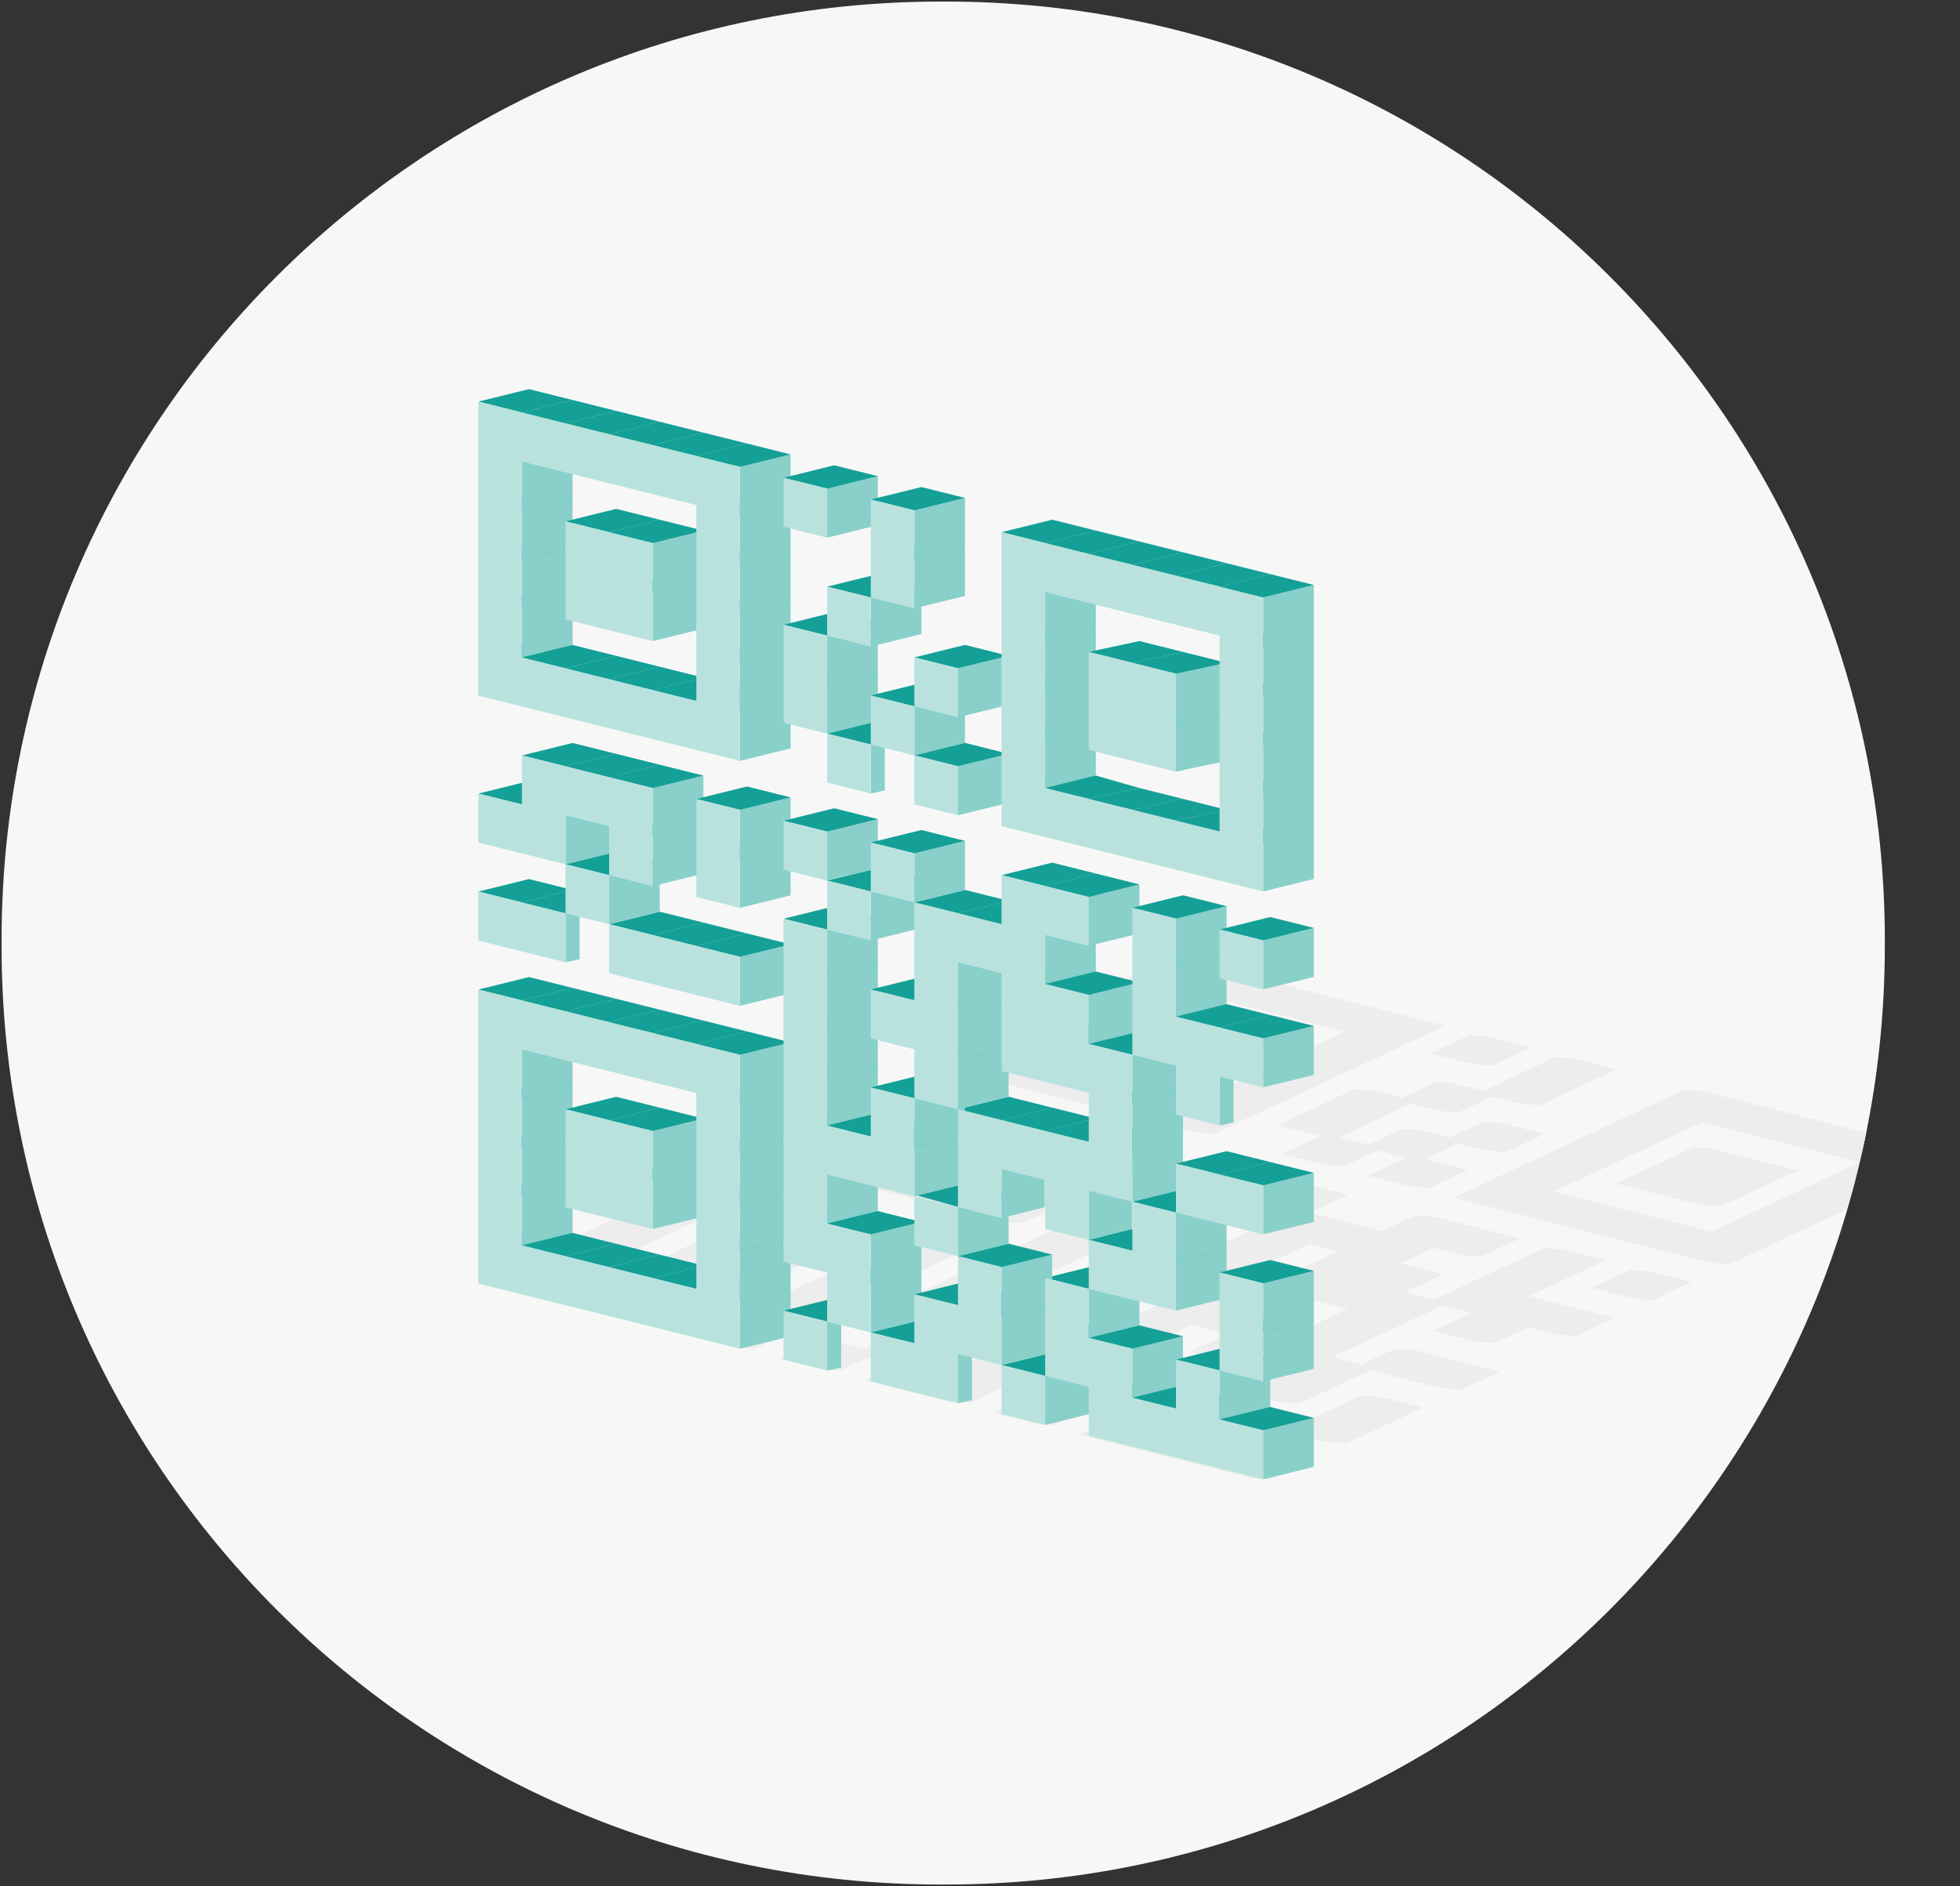 <?xml version="1.0" encoding="UTF-8"?>
<svg xmlns="http://www.w3.org/2000/svg" xmlns:xlink="http://www.w3.org/1999/xlink" viewBox="0 0 623.41 600">
  <rect x="0" y="0" width="623.41" height="600" fill="#333333" stroke="none"/>
  <defs>
    <style>
      .cls-1 {
        clip-path: url(#clippath);
      }

      .cls-2 {
        fill: none;
      }

      .cls-2, .cls-3, .cls-4, .cls-5, .cls-6, .cls-7 {
        stroke-width: 0px;
      }

      .cls-8 {
        mix-blend-mode: multiply;
      }

      .cls-9 {
        clip-path: url(#clippath-1);
      }

      .cls-10 {
        clip-path: url(#clippath-3);
      }

      .cls-11 {
        clip-path: url(#clippath-2);
      }

      .cls-12 {
        isolation: isolate;
      }

      .cls-3 {
        fill: #f7f7f7;
      }

      .cls-4 {
        fill: #14a096;
      }

      .cls-5 {
        fill: #89d0ca;
      }

      .cls-6 {
        fill: #b9e2df;
      }

      .cls-7 {
        fill: #ededed;
      }
    </style>
    <clipPath id="clippath">
      <rect class="cls-2" width="600" height="600"/>
    </clipPath>
    <clipPath id="clippath-1">
      <rect class="cls-2" width="600" height="600"/>
    </clipPath>
    <clipPath id="clippath-2">
      <rect class="cls-2" y="0" width="600" height="597.2" rx="298.6" ry="298.6"/>
    </clipPath>
    <clipPath id="clippath-3">
      <rect class="cls-2" x="152.15" y="305.14" width="471.27" height="165.46"/>
    </clipPath>
  </defs>
  <g class="cls-12">
    <g id="Laag_1" data-name="Laag 1">
      <g class="cls-1">
        <g class="cls-9">
          <path class="cls-3" d="M300.9,599.5h-1.8C134.19,599.5.5,465.81.5,300.9v-1.8C.5,134.19,134.19.5,299.1.5h1.8c164.91,0,298.6,133.69,298.6,298.6v1.8c0,164.91-133.69,298.6-298.6,298.6"/>
        </g>
        <g class="cls-11">
          <g class="cls-8">
            <g class="cls-10">
              <path class="cls-7" d="M234.26,392.34l-6.02-.36,8.19,2.08-8.19-2.08-12.2,5.71-12.2,5.71,13.65,3.46,13.65,3.46,6.02.36,12.2-5.71,12.2-5.71-13.65-3.46-13.65-3.47ZM255.53,398.91l-4.55-1.16,4.55,1.16Z"/>
              <path class="cls-7" d="M285.95,387.85l-13.65-3.46-13.65-3.46-13.65-3.47-13.65-3.46-6.02-.36-12.2,5.71-12.2,5.71-12.2,5.71-12.2,5.71-12.2,5.71-12.2,5.71,13.65,3.47,13.65,3.46,13.65,3.47,13.65,3.46,13.65,3.46,13.65,3.46,12.2-5.71-12.2,5.71,6.02.36,12.2-5.71,12.2-5.71,12.2-5.71,12.2-5.71,12.2-5.71,12.2-5.71-13.65-3.46-13.65-3.47ZM232.59,419.5l-4.55-1.16,4.55,1.16ZM256.98,408.08h0l-12.2,5.71-10.57,4.95-9.25-2.35-13.65-3.46-13.65-3.46-13.65-3.47,12.2-5.71,12.2-5.71,12.2-5.71,10.57-4.95,9.25,2.35,13.65,3.46,13.65,3.46,13.65,3.47-12.2,5.71-12.2,5.71ZM210.75,413.95l-1.36-.34,1.36.34ZM187.09,407.95l-4.99-1.27,4.99,1.27ZM293.58,390.96l-4.55-1.16,4.55,1.16ZM252.64,380.56h0l-9.25-2.35,9.25,2.35ZM238.99,377.1h0l-9.1-2.31,9.1,2.31ZM196.2,410.26l9.09,2.31-9.09-2.31ZM247.86,422.2h0l10.58-4.95-10.58,4.95ZM259.82,416.6h0l10.81-5.06-10.81,5.06ZM272.02,410.9h0l10.81-5.06-10.81,5.06ZM284.22,405.19h0l10.81-5.06-10.81,5.06ZM307.23,394.42l-10.81,5.06,10.81-5.06-9.54-2.42,9.54,2.42Z"/>
              <path class="cls-7" d="M310.35,376.44l-13.65-3.47,10.57-4.95,9.25,2.35,6.02.36,12.2-5.71,12.2-5.71-13.65-3.46-13.65-3.46-13.65-3.46-6.02-.36-10.57,4.95-9.25-2.35-6.02-.36,8.19,2.08-8.19-2.08-12.2,5.71,13.65,3.46,13.65,3.46,12.2-5.71-12.2,5.71-10.57,4.95-9.25-2.35-13.65-3.46-6.02-.36-12.2,5.71,13.65,3.47,13.65,3.46,12.2-5.71-12.2,5.71,6.02.36,10.58-4.95,9.25,2.35h0s3.9.99,3.9.99l-3.9-.99-12.2,5.71,13.65,3.46,13.65,3.46,13.65,3.47,12.2-5.71-12.2,5.71,6.02.36,12.2-5.71-13.65-3.46-13.65-3.47ZM305.83,358.85l9.25,2.35-10.57,4.95-9.25-2.35,10.57-4.95ZM340.93,358.96l-4.55-1.16,4.55,1.16ZM318.18,353.18l-.15-.04.15.04ZM313.63,352.03h0l-4.54-1.15,4.54,1.15Z"/>
              <path class="cls-7" d="M486.33,412.31l12.2-5.71,12.2-5.71-13.65-3.47-6.02-.36,11.38,2.89-11.38-2.89-12.2,5.71-12.2,5.71-10.57,4.95-9.25-2.35,12.2-5.71-13.65-3.46,10.57-4.95,9.25,2.35,6.02.35,12.2-5.71-13.65-3.46-13.65-3.47-6.02-.36-10.58,4.95-9.25-2.35-13.65-3.46-6.02-.36-12.19,5.7h0s-10.57,4.95-10.57,4.95l-9.25-2.35-6.02-.36-12.2,5.71,13.65,3.47-10.58,4.95-9.25-2.35-6.02-.36,6.82,1.73-6.82-1.73-10.58,4.95-9.25-2.35,12.2-5.71,12.2-5.71,12.2-5.71,10.57-4.95,9.25,2.35,6.02.36,10.57-4.95,9.25,2.35,12.2-5.71-1.36-.35,1.36.35-12.2,5.71,6.02.36,12.2-5.71-13.65-3.47-6.02-.35h0s0,0,0,0l-10.57,4.95-9.25-2.35,12.2-5.71-13.65-3.46-6.02-.36-12.2,5.71,13.65,3.47,12.2-5.71-2.27-.58,2.27.58-12.2,5.71,6.82,1.73-6.82-1.73-10.57,4.95-9.25-2.35-6.02-.36-12.2,5.71-12.2,5.71-12.2,5.71-12.2,5.71-12.2,5.71-12.2,5.71-12.2,5.71,13.65,3.46-10.58,4.95-9.25-2.35-6.02-.36-12.2,5.71,13.65,3.47,12.2-5.71-12.2,5.71,6.02.35,10.57-4.95,9.25,2.35-12.2,5.71,13.65,3.46h0,0l13.65,3.47,12.2-5.71-12.2,5.71,6.02.36,10.57-4.95,9.25,2.35-12.2,5.71,13.65,3.46h0l6.02.36,10.58-4.95,9.25,2.35-12.2,5.71,13.65,3.46,13.65,3.46,13.65,3.47,13.65,3.46,6.02.36,12.2-5.71-13.65-3.46,10.57-4.95,9.25,2.35,6.02.36,12.2-5.71,12.2-5.71-13.65-3.46-6.02-.36,10.92,2.77-10.92-2.77-12.2,5.71-10.57,4.95-9.25-2.35-6.02-.36,5.85,1.49-5.85-1.49-10.57,4.95-9.25-2.35,12.2-5.71-13.65-3.46,10.57-4.95,9.25,2.35h0l13.65,3.46,6.02.36,12.2-5.71,10.57-4.95,9.25,2.35,13.65,3.47,6.02.36,12.2-5.71-13.65-3.46-13.65-3.46-6.02-.36-10.58,4.95-9.25-2.35,12.2-5.71,12.2-5.71,10.57-4.95,9.25,2.35-12.2,5.71,13.65,3.46,6.02.36,10.57-4.95,9.25,2.35,6.02.36,12.2-5.71-13.65-3.46-13.65-3.46ZM381.44,438.51l-9.25-2.35-6.02-.36h0,0l-12.2,5.71h0,0l-10.57,4.95-9.25-2.35,12.2-5.71,12.2-5.71-13.65-3.46-6.02-.36,13.65,3.47-13.65-3.47-10.57,4.95-9.25-2.35-6.02-.36,10.23,2.6-10.24-2.6-10.57,4.95-9.25-2.35,12.2-5.71,12.2-5.71-13.65-3.46,10.57-4.95,9.25,2.35,13.65,3.47,12.2-5.71-12.2,5.71,5.68,1.44-5.68-1.44-12.2,5.71,13.65,3.46,12.2-5.71-12.2,5.71,6.02.36,10.57-4.95,9.25,2.35,2.83.17,11.43-5.35,11.58,2.94-12.2,5.71,13.65,3.46-10.57,4.95ZM302.32,419.59h0l2.43.62-2.43-.62ZM299.32,417.83h0l10.81-5.06-10.81,5.06ZM418.04,421.39l-9.25-2.35-13.65-3.47h0l-13.64-3.46-6.02-.36,2.73.69-2.73-.69-12.2,5.71-10.57,4.95-9.25-2.35,12.2-5.71,10.57-4.95,9.25,2.35,12.2-5.71-12.2,5.71,6.02.36,12.2-5.71,12.2-5.71,10.57-4.94,9.25,2.35-12.19,5.7-12.2,5.71,13.65,3.46,13.65,3.46-10.58,4.95ZM412.06,394.63l-10.57,4.94,10.57-4.94ZM399.87,400.34l-10.81,5.06,10.81-5.06ZM431.84,390.85l-3.18-.81,3.18.81ZM424.26,388.92h0l-8.53-2.17,8.53,2.17ZM361.82,408.29l-10.57,4.95,10.57-4.95ZM335.97,410.53h0l-9.25-2.35,9.25,2.35ZM371.12,384.23h0l-10.81,5.06,10.81-5.06-12.29-3.12,12.29,3.12ZM358.92,389.94l-10.81,5.06,10.81-5.06ZM346.72,395.65l-10.81,5.06,10.81-5.06ZM334.52,401.36l-10.81,5.06,10.81-5.06ZM288.54,433.7l12.28,3.12-12.28-3.12ZM410.01,464.54h0l-9.54-2.42,9.54,2.42ZM370.45,453.5h0l10.81-5.06-10.81,5.06ZM375.41,446.96l-3.69-.94,3.69.94ZM374.35,437.88l5.46,1.39-5.46-1.39ZM417.86,431.32h0l-11.43,5.35-11.58-2.94,11.43-5.35,11.58,2.94,12.2-5.71-12.2,5.71ZM431.68,424.85h0l10.57-4.95-10.57,4.95ZM443.88,419.14h0l10.58-4.95-1.52-.38,1.52.38-10.58,4.95Z"/>
              <path class="cls-7" d="M354.58,362.42h0l-12.2,5.71h0l-12.2,5.71,13.65,3.46,12.2-5.71-12.2,5.71,6.02.36,12.2-5.71,12.2-5.71-13.65-3.46-6.02-.36ZM357.41,370.95h0l10.81-5.06-1.36-.35,1.36.35-10.81,5.06Z"/>
              <polygon class="cls-7" points="518.35 404 518.35 404 506.15 409.71 519.8 413.18 519.8 413.18 525.82 413.53 538.02 407.82 524.37 404.36 518.35 404"/>
              <path class="cls-7" d="M418.47,352.23h0l-12.2,5.71,13.65,3.46,12.2-5.71-12.2,5.71-12.2,5.71,13.65,3.47h0s6.02.36,6.02.36l10.58-4.95,9.25,2.35,12.2-5.71-12.2,5.71-12.2,5.71,13.65,3.47,12.2-5.71-3.41-.86,3.41.86-12.2,5.71,6.02.36,12.2-5.71-13.65-3.46,10.58-4.95,9.25,2.35,12.2-5.71-13.65-3.47-10.57,4.95-9.25-2.35-6.02-.36-10.57,4.95-9.25-2.35,12.2-5.71,10.57-4.95,9.25,2.35,6.02.36,10.58-4.95,9.25,2.35,12.2-5.71-12.2,5.71,6.02.36,12.2-5.71,12.2-5.71-13.65-3.46-6.02-.36,13.65,3.47-10.57,4.95,10.57-4.95-13.65-3.47-12.2,5.71-10.57,4.95-9.25-2.35-6.02-.36-10.57,4.95-9.25-2.35-6.02-.36-12.2,5.71ZM433.57,364.87l-6.82-1.73,6.82,1.73ZM444.32,349.99l-10.57,4.95,10.57-4.95Z"/>
              <polygon class="cls-7" points="380.65 323.85 374.63 323.49 384.38 325.96 374.63 323.49 362.43 329.2 350.23 334.9 363.88 338.37 377.52 341.83 383.55 342.19 395.74 336.48 407.94 330.78 394.3 327.31 380.65 323.85"/>
              <polygon class="cls-7" points="479.08 366.45 491.28 360.74 477.63 357.27 471.61 356.92 485.26 360.38 473.06 366.09 479.08 366.45"/>
              <path class="cls-7" d="M541.3,383.42l6.02.36,12.2-5.71,12.2-5.71-13.65-3.46-13.65-3.47-6.02-.36,7.8,1.98-7.8-1.98-12.2,5.71-12.2,5.71,13.65,3.46,13.65,3.46ZM565.7,372l-6.82-1.73,6.82,1.73Z"/>
              <path class="cls-7" d="M432.34,319.36l-13.65-3.46-13.65-3.46-13.65-3.46-13.65-3.46-6.02-.36-12.2,5.71-12.2,5.71-12.2,5.71-12.2,5.71h0,0l-12.2,5.71h0,0l-12.2,5.71,13.65,3.46h0,0l13.65,3.47,13.65,3.47,13.65,3.46h0l13.65,3.46h0l13.65,3.46,12.2-5.71-12.2,5.71,6.02.36,12.2-5.71,12.2-5.71,12.2-5.71,12.2-5.71,12.2-5.71,12.2-5.71-13.65-3.47-13.65-3.46ZM415.57,333.88h0,0l-12.2,5.71-12.2,5.71-10.57,4.95-9.25-2.35-13.65-3.47-13.65-3.47-13.65-3.46,12.2-5.71,12.2-5.71,12.2-5.71,10.57-4.95,9.25,2.35,13.65,3.46,13.65,3.46,13.65,3.47h0,0l-12.2,5.71ZM360.78,346.39l-4.71-1.19,4.71,1.19ZM404.87,313.56l-1.45-.37,1.45.37ZM399.03,312.07h0l-8.19-2.08,8.19,2.08ZM342.58,341.77l9.09,2.31-9.09-2.31ZM394.25,353.71h0l10.57-4.95-10.57,4.95ZM406.45,348h0l10.57-4.95-10.57,4.95ZM418.64,342.3h0l10.57-4.95-10.57,4.95ZM430.84,336.59h0l10.57-4.95-10.57,4.95ZM443.04,330.88h0l10.58-4.95-2.27-.58,2.27.58-10.58,4.95Z"/>
              <polygon class="cls-7" points="467.26 329.4 455.07 335.11 468.71 338.57 480.91 332.87 474.09 331.13 480.91 332.87 468.71 338.57 474.73 338.93 486.93 333.22 473.28 329.76 467.26 329.4"/>
              <path class="cls-7" d="M609.76,364.41l-13.65-3.46-13.65-3.46-13.65-3.46-13.65-3.46-13.65-3.47-6.02-.36,13.65,3.47-13.65-3.47-12.2,5.71-12.2,5.71-12.2,5.71-12.2,5.71-12.2,5.71-12.2,5.71,13.65,3.46h0l13.65,3.46,13.65,3.46,13.65,3.47,13.65,3.46,13.65,3.46,6.02.36,12.2-5.71,12.2-5.71,12.2-5.71,12.2-5.71,12.2-5.71,12.2-5.71-13.65-3.47ZM494.18,379.08l12.2-5.71,12.2-5.71,12.2-5.71,10.58-4.95,9.25,2.35,13.65,3.47,13.65,3.46,13.65,3.46-12.2,5.71-12.2,5.71-12.2,5.71-10.57,4.95-9.25-2.35-13.65-3.47-13.65-3.46-13.65-3.47ZM522.28,387.39l-2.72-.69,2.72.69ZM612.14,366.18l-4.29-1.09,4.29,1.09ZM603.74,364.05h0l-9.54-2.42,9.54,2.42ZM562.8,353.66l-9.25-2.35,9.25,2.35ZM510.21,384.33l5.25,1.33-5.25-1.33Z"/>
            </g>
          </g>
        </g>
        <polygon class="cls-5" points="182.12 392.21 166.01 396.18 166.01 411.76 168.11 411.31 182.12 392.21"/>
        <polygon class="cls-4" points="182.12 392.21 166.01 396.18 152.15 392.72 154.25 392.26 182.12 392.21"/>
        <polygon class="cls-5" points="182.12 376.62 166.01 380.59 166.01 396.18 182.12 392.21 182.12 376.62"/>
        <polygon class="cls-4" points="182.12 376.62 166.01 380.59 152.15 377.13 154.25 376.67 182.12 376.62"/>
        <polygon class="cls-5" points="195.98 395.67 179.88 399.64 179.88 415.23 181.98 414.77 195.98 395.67"/>
        <polygon class="cls-4" points="195.98 395.67 179.88 399.64 166.01 396.18 182.12 392.21 195.98 395.67"/>
        <polygon class="cls-5" points="209.85 399.13 193.75 403.1 193.75 418.69 195.85 418.23 209.85 399.13"/>
        <polygon class="cls-4" points="209.85 399.13 193.75 403.1 179.88 399.64 195.99 395.67 209.85 399.13"/>
        <polygon class="cls-5" points="223.72 402.59 207.62 406.56 207.62 422.15 209.72 421.69 223.72 402.59"/>
        <polygon class="cls-4" points="223.72 402.59 207.62 406.56 193.75 403.1 209.85 399.13 223.72 402.59"/>
        <polygon class="cls-5" points="237.59 406.05 221.49 410.02 221.49 425.61 223.59 425.15 237.59 406.05"/>
        <polygon class="cls-4" points="237.59 406.05 221.49 410.02 207.62 406.56 223.72 402.59 237.59 406.05"/>
        <polygon class="cls-5" points="251.46 409.51 235.36 413.49 235.36 429.07 251.46 425.1 251.46 409.51"/>
        <polygon class="cls-4" points="251.46 409.51 235.36 413.49 221.49 410.02 237.59 406.05 251.46 409.51"/>
        <polygon class="cls-5" points="251.46 393.93 235.36 397.9 235.36 413.49 251.46 409.51 251.46 393.93"/>
        <polygon class="cls-4" points="251.46 393.93 235.36 397.9 221.49 394.44 223.59 393.98 251.46 393.93"/>
        <polygon class="cls-5" points="267.56 419.45 263.09 420.41 263.09 435.99 267.56 435.03 267.56 419.45"/>
        <polygon class="cls-4" points="267.56 419.45 263.09 420.41 249.23 416.95 265.33 412.98 267.56 419.45"/>
        <polygon class="cls-5" points="293.06 404.31 276.96 408.28 276.96 423.87 293.06 419.9 293.06 404.31"/>
        <polygon class="cls-4" points="293.06 404.31 276.96 408.28 263.09 404.82 267.56 403.86 293.06 404.31"/>
        <polygon class="cls-5" points="295.3 426.37 290.83 427.33 290.83 442.92 292.93 442.46 295.3 426.37"/>
        <polygon class="cls-4" points="295.3 426.37 290.83 427.33 276.96 423.87 293.06 419.9 295.3 426.37"/>
        <polygon class="cls-5" points="309.17 429.83 304.7 430.79 304.7 446.38 309.17 445.42 309.17 429.83"/>
        <polygon class="cls-4" points="309.17 429.83 304.7 430.79 290.83 427.33 295.3 426.37 309.17 429.83"/>
        <polygon class="cls-5" points="320.8 411.24 304.7 415.21 304.7 430.79 309.17 429.83 320.8 411.24"/>
        <polygon class="cls-4" points="320.8 411.24 304.7 415.21 290.83 411.75 306.93 407.77 320.8 411.24"/>
        <polygon class="cls-5" points="348.54 433.74 332.43 437.71 332.43 453.3 348.54 449.33 348.54 433.74"/>
        <polygon class="cls-4" points="348.54 433.74 332.43 437.71 318.57 434.25 334.67 430.28 348.54 433.74"/>
        <polygon class="cls-5" points="362.41 421.62 346.3 425.59 346.3 441.18 348.4 440.72 362.41 421.62"/>
        <polygon class="cls-4" points="362.41 421.62 346.3 425.59 332.44 422.13 336.9 421.17 362.41 421.62"/>
        <polygon class="cls-5" points="376.27 440.67 360.17 444.64 360.17 460.22 362.27 459.77 376.27 440.67"/>
        <polygon class="cls-4" points="376.27 440.67 360.17 444.64 346.3 441.18 348.4 440.72 376.27 440.67"/>
        <polygon class="cls-5" points="376.27 425.08 360.17 429.05 360.17 444.64 376.27 440.67 376.27 425.08"/>
        <polygon class="cls-4" points="376.27 425.08 360.17 429.05 346.3 425.59 362.41 421.62 376.27 425.08"/>
        <polygon class="cls-5" points="390.14 444.13 374.04 448.1 374.04 463.68 376.14 463.23 390.14 444.13"/>
        <polygon class="cls-4" points="390.14 444.13 374.04 448.1 360.17 444.64 376.27 440.67 390.14 444.13"/>
        <polygon class="cls-5" points="404.01 447.59 387.91 451.56 387.91 467.15 390.01 466.69 404.01 447.59"/>
        <polygon class="cls-4" points="404.01 447.59 387.91 451.56 374.04 448.1 390.14 444.13 404.01 447.59"/>
        <polygon class="cls-5" points="404.01 432 387.91 435.97 387.91 451.56 404.01 447.59 404.01 432"/>
        <polygon class="cls-4" points="404.01 432 387.91 435.97 374.04 432.51 390.14 428.54 404.01 432"/>
        <polygon class="cls-5" points="417.88 451.05 401.78 455.02 401.78 470.61 417.88 466.64 417.88 451.05"/>
        <polygon class="cls-4" points="417.88 451.05 401.78 455.02 387.91 451.56 404.01 447.59 417.88 451.05"/>
        <polygon class="cls-5" points="182.12 361.04 166.01 365.01 166.01 380.59 182.12 376.62 182.12 361.04"/>
        <polygon class="cls-4" points="182.12 361.04 166.01 365.01 152.15 361.55 154.25 361.09 182.12 361.04"/>
        <polygon class="cls-5" points="182.12 345.45 166.01 349.42 166.01 365.01 182.12 361.04 182.12 345.45"/>
        <polygon class="cls-4" points="182.12 345.45 166.01 349.42 152.15 345.96 154.25 345.5 182.12 345.45"/>
        <polygon class="cls-5" points="195.85 371.47 193.75 371.93 193.75 387.51 195.85 387.06 195.85 371.47"/>
        <polygon class="cls-4" points="195.85 371.47 193.75 371.93 179.88 368.47 181.98 368.01 195.85 371.47"/>
        <polygon class="cls-5" points="209.85 352.37 193.75 356.34 193.75 371.93 195.85 371.47 209.85 352.37"/>
        <polygon class="cls-4" points="209.85 352.37 193.75 356.34 179.88 352.88 195.99 348.91 209.85 352.37"/>
        <polygon class="cls-5" points="223.72 371.42 207.62 375.39 207.62 390.98 223.72 387.01 223.72 371.42"/>
        <polygon class="cls-4" points="223.72 371.42 207.62 375.39 193.75 371.93 195.85 371.47 223.72 371.42"/>
        <polygon class="cls-5" points="223.72 355.83 207.62 359.81 207.62 375.39 223.72 371.42 223.72 355.83"/>
        <polygon class="cls-4" points="223.72 355.83 207.62 359.81 193.75 356.34 209.85 352.37 223.72 355.83"/>
        <polygon class="cls-5" points="251.46 378.34 235.36 382.31 235.36 397.9 251.46 393.93 251.46 378.34"/>
        <polygon class="cls-4" points="251.46 378.34 235.36 382.31 221.49 378.85 223.59 378.4 251.46 378.34"/>
        <polygon class="cls-5" points="251.46 362.76 235.36 366.73 235.36 382.31 251.46 378.34 251.46 362.76"/>
        <polygon class="cls-4" points="251.46 362.76 235.36 366.73 221.49 363.27 223.59 362.81 251.46 362.76"/>
        <polygon class="cls-5" points="279.2 385.27 263.09 389.24 263.09 404.82 267.56 403.86 279.2 385.27"/>
        <polygon class="cls-4" points="279.2 385.27 263.09 389.24 249.23 385.78 251.33 385.32 279.2 385.27"/>
        <polygon class="cls-5" points="279.2 369.68 263.09 373.65 263.09 389.24 279.2 385.27 279.2 369.68"/>
        <polygon class="cls-4" points="279.2 369.68 263.09 373.65 249.23 370.19 251.33 369.73 279.2 369.68"/>
        <polygon class="cls-5" points="293.06 388.73 276.96 392.7 276.96 408.28 293.06 404.31 293.06 388.73"/>
        <polygon class="cls-4" points="293.06 388.73 276.96 392.7 263.09 389.24 279.2 385.27 293.06 388.73"/>
        <polygon class="cls-5" points="320.8 380.06 304.7 384.03 304.7 399.62 320.8 395.65 320.8 380.06"/>
        <polygon class="cls-4" points="320.8 380.06 308.13 384.89 290.83 380.07 306.93 376.6 320.8 380.06"/>
        <polygon class="cls-5" points="362.41 406.03 346.3 410 346.3 425.59 362.41 421.62 362.41 406.03"/>
        <polygon class="cls-4" points="362.41 406.03 346.3 410 332.44 406.54 348.54 402.57 362.41 406.03"/>
        <polygon class="cls-5" points="362.27 397.42 360.17 397.88 360.17 413.47 362.27 413.01 362.27 397.42"/>
        <polygon class="cls-4" points="362.27 397.42 360.17 397.88 346.3 394.42 360.04 390.95 362.27 397.42"/>
        <polygon class="cls-5" points="390.14 397.37 374.04 401.34 374.04 416.93 390.14 412.96 390.14 397.37"/>
        <polygon class="cls-4" points="390.14 397.37 374.04 401.34 360.17 397.88 362.27 397.42 390.14 397.37"/>
        <polygon class="cls-5" points="417.88 419.88 401.78 423.85 401.78 439.44 417.88 435.46 417.88 419.88"/>
        <polygon class="cls-4" points="417.88 419.88 401.78 423.85 387.91 420.39 390.01 419.93 417.88 419.88"/>
        <polygon class="cls-5" points="417.88 404.29 401.78 408.26 401.78 423.85 417.88 419.88 417.88 404.29"/>
        <polygon class="cls-4" points="417.88 404.29 401.78 408.26 387.91 404.8 404.01 400.83 417.88 404.29"/>
        <polygon class="cls-5" points="182.12 329.86 166.01 333.84 166.01 349.42 182.12 345.45 182.12 329.86"/>
        <polygon class="cls-4" points="182.12 329.86 166.01 333.84 152.15 330.37 154.25 329.92 182.12 329.86"/>
        <polygon class="cls-5" points="182.12 314.28 166.01 318.25 166.01 333.84 182.12 329.86 182.12 314.28"/>
        <polygon class="cls-4" points="182.12 314.28 166.01 318.25 152.15 314.79 168.25 310.82 182.12 314.28"/>
        <polygon class="cls-5" points="195.98 317.74 179.88 321.71 179.88 337.3 181.98 336.84 195.98 317.74"/>
        <polygon class="cls-4" points="195.98 317.74 179.88 321.71 166.01 318.25 182.12 314.28 195.98 317.74"/>
        <polygon class="cls-5" points="209.85 321.2 193.75 325.17 193.75 340.76 195.85 340.3 209.85 321.2"/>
        <polygon class="cls-4" points="209.85 321.2 193.75 325.17 179.88 321.71 195.99 317.74 209.85 321.2"/>
        <polygon class="cls-5" points="223.72 324.66 207.62 328.63 207.62 344.22 209.72 343.76 223.72 324.66"/>
        <polygon class="cls-4" points="223.72 324.66 207.62 328.63 193.75 325.17 209.85 321.2 223.72 324.66"/>
        <polygon class="cls-5" points="237.59 328.12 221.49 332.09 221.49 347.68 223.59 347.22 237.59 328.12"/>
        <polygon class="cls-4" points="237.59 328.12 221.49 332.09 207.62 328.63 223.72 324.66 237.59 328.12"/>
        <polygon class="cls-5" points="334.67 414.7 318.57 418.67 318.57 434.26 334.67 430.28 334.67 414.7"/>
        <polygon class="cls-4" points="334.67 414.7 318.57 418.67 304.7 415.21 320.8 411.24 334.67 414.7"/>
        <polygon class="cls-5" points="334.67 399.11 318.57 403.08 318.57 418.67 334.67 414.7 334.67 399.11"/>
        <polygon class="cls-4" points="334.67 399.11 318.57 403.08 304.7 399.62 320.8 395.65 334.67 399.11"/>
        <polygon class="cls-5" points="332.3 368.45 318.57 371.91 318.57 387.5 332.3 384.03 332.3 368.45"/>
        <polygon class="cls-4" points="332.3 368.45 318.57 371.91 304.7 368.45 306.8 367.99 332.3 368.45"/>
        <polygon class="cls-5" points="334.67 352.36 318.57 356.33 318.57 371.91 332.3 368.45 334.67 352.36"/>
        <polygon class="cls-4" points="334.67 352.36 318.57 356.33 304.7 352.87 320.8 348.89 334.67 352.36"/>
        <polygon class="cls-5" points="251.46 347.17 235.36 351.14 235.36 366.73 251.46 362.76 251.46 347.17"/>
        <polygon class="cls-4" points="251.46 347.17 235.36 351.14 221.49 347.68 223.59 347.22 251.46 347.17"/>
        <polygon class="cls-5" points="251.46 331.59 235.36 335.56 235.36 351.14 251.46 347.17 251.46 331.59"/>
        <polygon class="cls-4" points="251.46 331.59 235.36 335.56 221.49 332.1 237.59 328.12 251.46 331.59"/>
        <polygon class="cls-5" points="279.2 354.09 263.09 358.06 263.09 373.65 279.2 369.68 279.2 354.09"/>
        <polygon class="cls-4" points="279.2 354.09 263.09 358.06 249.23 354.6 251.33 354.15 279.2 354.09"/>
        <polygon class="cls-5" points="279.2 338.51 263.09 342.48 263.09 358.06 279.2 354.09 279.2 338.51"/>
        <polygon class="cls-4" points="279.2 338.51 263.09 342.48 249.23 339.02 251.33 338.56 279.2 338.51"/>
        <polygon class="cls-5" points="279.2 322.92 263.09 326.89 263.09 342.48 279.2 338.51 279.2 322.92"/>
        <polygon class="cls-4" points="279.2 322.92 263.09 326.89 249.23 323.43 251.33 322.98 279.2 322.92"/>
        <polygon class="cls-5" points="293.06 357.55 276.96 361.53 276.96 377.11 279.06 376.65 293.06 357.55"/>
        <polygon class="cls-4" points="293.06 357.55 276.96 361.53 263.09 358.06 279.2 354.09 293.06 357.55"/>
        <polygon class="cls-5" points="306.93 361.02 290.83 364.99 290.83 380.57 306.93 376.6 306.93 361.02"/>
        <polygon class="cls-4" points="306.93 361.02 290.83 364.99 276.96 361.53 293.06 357.56 306.93 361.02"/>
        <polygon class="cls-5" points="306.93 345.43 290.83 349.4 290.83 364.99 306.93 361.02 306.93 345.43"/>
        <polygon class="cls-4" points="306.93 345.43 290.83 349.4 276.96 345.94 293.06 341.97 306.93 345.43"/>
        <polygon class="cls-5" points="320.8 333.31 304.7 337.28 304.7 352.86 320.8 348.89 320.8 333.31"/>
        <polygon class="cls-4" points="320.8 333.31 304.7 337.28 290.83 333.82 292.93 333.36 320.8 333.31"/>
        <polygon class="cls-5" points="348.54 355.81 332.43 359.79 332.43 375.37 334.53 374.91 348.54 355.81"/>
        <polygon class="cls-4" points="348.54 355.81 332.43 359.79 318.57 356.32 334.67 352.35 348.54 355.81"/>
        <polygon class="cls-5" points="360.04 375.37 346.3 378.83 346.3 394.42 360.04 390.95 360.04 375.37"/>
        <polygon class="cls-4" points="360.04 375.37 346.3 378.83 332.43 375.37 334.54 374.91 360.04 375.37"/>
        <polygon class="cls-5" points="362.41 359.28 346.3 363.25 346.3 378.83 360.04 375.37 362.41 359.28"/>
        <polygon class="cls-4" points="362.41 359.28 346.3 363.25 332.44 359.79 348.54 355.82 362.41 359.28"/>
        <polygon class="cls-5" points="376.27 362.74 360.17 366.71 360.17 382.29 376.27 378.32 376.27 362.74"/>
        <polygon class="cls-4" points="376.27 362.74 360.17 366.71 346.3 363.25 362.41 359.28 376.27 362.74"/>
        <polygon class="cls-5" points="376.27 347.15 360.17 351.12 360.17 366.71 376.27 362.74 376.27 347.15"/>
        <polygon class="cls-4" points="376.27 347.15 360.17 351.12 346.3 347.66 350.77 346.7 376.27 347.15"/>
        <polygon class="cls-5" points="390.14 381.78 374.04 385.76 374.04 401.34 390.14 397.37 390.14 381.78"/>
        <polygon class="cls-4" points="390.14 381.78 374.04 385.76 360.17 382.29 376.27 378.32 390.14 381.78"/>
        <polygon class="cls-5" points="404.01 369.66 387.91 373.63 387.91 389.22 390.01 388.76 404.01 369.66"/>
        <polygon class="cls-4" points="404.01 369.66 387.91 373.63 374.04 370.17 390.14 366.2 404.01 369.66"/>
        <polygon class="cls-5" points="417.88 373.12 401.78 377.09 401.78 392.68 417.88 388.71 417.88 373.12"/>
        <polygon class="cls-4" points="417.88 373.12 401.78 377.09 387.91 373.63 404.01 369.66 417.88 373.12"/>
        <polygon class="cls-5" points="182.12 283.11 166.01 287.08 166.01 302.66 168.11 302.21 182.12 283.11"/>
        <polygon class="cls-4" points="182.12 283.11 166.01 287.08 152.15 283.62 168.25 279.65 182.12 283.11"/>
        <polygon class="cls-5" points="184.35 289.58 179.88 290.54 179.88 306.13 184.35 305.16 184.35 289.58"/>
        <polygon class="cls-4" points="184.35 289.58 179.88 290.54 166.01 287.08 182.12 283.11 184.35 289.58"/>
        <polygon class="cls-5" points="223.72 293.49 207.62 297.46 207.62 313.05 209.72 312.59 223.72 293.49"/>
        <polygon class="cls-4" points="223.72 293.49 207.62 297.46 193.75 294 209.85 290.03 223.72 293.49"/>
        <polygon class="cls-5" points="237.59 296.95 221.49 300.92 221.49 316.51 223.59 316.05 237.59 296.95"/>
        <polygon class="cls-4" points="237.59 296.95 221.49 300.92 207.62 297.46 223.72 293.49 237.59 296.95"/>
        <polygon class="cls-5" points="251.46 300.41 235.36 304.38 235.36 319.97 251.46 316 251.46 300.41"/>
        <polygon class="cls-4" points="251.46 300.41 235.36 304.38 221.49 300.92 237.59 296.95 251.46 300.41"/>
        <polygon class="cls-5" points="279.2 307.34 263.09 311.31 263.09 326.89 279.2 322.92 279.2 307.34"/>
        <polygon class="cls-4" points="279.2 307.34 263.09 311.31 249.23 307.85 251.33 307.39 279.2 307.34"/>
        <polygon class="cls-5" points="295.3 317.27 290.83 318.23 290.83 333.82 292.93 333.36 295.3 317.27"/>
        <polygon class="cls-4" points="295.3 317.27 290.83 318.23 276.96 314.77 293.06 310.8 295.3 317.27"/>
        <polygon class="cls-5" points="320.8 317.72 304.7 321.69 304.7 337.28 320.8 333.31 320.8 317.72"/>
        <polygon class="cls-4" points="320.8 317.72 304.7 321.69 290.83 318.23 295.3 317.27 320.8 317.72"/>
        <polygon class="cls-5" points="346.17 325.15 332.44 328.61 332.44 344.2 346.17 340.73 346.17 325.15"/>
        <polygon class="cls-4" points="346.17 325.15 332.44 328.61 318.57 325.15 320.67 324.7 346.17 325.15"/>
        <polygon class="cls-5" points="362.41 328.1 346.3 332.08 346.3 347.66 350.77 346.7 362.41 328.1"/>
        <polygon class="cls-4" points="362.41 328.1 346.3 332.08 332.44 328.61 346.17 325.15 362.41 328.1"/>
        <polygon class="cls-5" points="376.27 331.57 360.17 335.54 360.17 351.12 376.27 347.15 376.27 331.57"/>
        <polygon class="cls-4" points="376.27 331.57 360.17 335.54 346.3 332.08 362.41 328.1 376.27 331.57"/>
        <polygon class="cls-5" points="392.38 341.5 387.91 342.46 387.91 358.05 392.38 357.08 392.38 341.5"/>
        <polygon class="cls-4" points="392.38 341.5 387.91 342.46 374.04 339 376.14 338.54 392.38 341.5"/>
        <polygon class="cls-5" points="182.12 251.94 166.01 255.91 166.01 271.49 168.11 271.04 182.12 251.94"/>
        <polygon class="cls-4" points="182.12 251.94 166.01 255.91 152.15 252.45 168.25 248.47 182.12 251.94"/>
        <polygon class="cls-5" points="195.98 255.4 179.88 259.37 179.88 274.95 195.98 270.98 195.98 255.4"/>
        <polygon class="cls-4" points="195.98 255.4 179.88 259.37 166.01 255.91 182.12 251.94 195.98 255.4"/>
        <polygon class="cls-5" points="209.85 274.44 193.75 278.41 193.75 294 209.85 290.03 209.85 274.44"/>
        <polygon class="cls-4" points="209.85 274.44 193.75 278.41 179.88 274.95 195.99 270.98 209.85 274.44"/>
        <polygon class="cls-5" points="223.72 262.32 207.62 266.29 207.62 281.88 223.72 277.91 223.72 262.32"/>
        <polygon class="cls-4" points="223.72 262.32 207.62 266.29 193.75 262.83 198.22 261.87 223.72 262.32"/>
        <polygon class="cls-5" points="251.46 269.24 235.36 273.21 235.36 288.8 251.46 284.83 251.46 269.24"/>
        <polygon class="cls-4" points="251.46 269.24 235.36 273.21 221.49 269.75 223.59 269.3 251.46 269.24"/>
        <polygon class="cls-5" points="279.2 291.75 263.09 295.72 263.09 311.31 279.2 307.34 279.2 291.75"/>
        <polygon class="cls-4" points="279.2 291.75 263.09 295.72 249.23 292.26 265.33 288.29 279.2 291.75"/>
        <polygon class="cls-5" points="293.06 279.63 276.96 283.6 276.96 299.18 293.06 295.21 293.06 279.63"/>
        <polygon class="cls-4" points="293.06 279.63 276.96 283.6 263.09 280.14 279.2 276.17 293.06 279.63"/>
        <polygon class="cls-5" points="320.8 302.13 304.7 306.11 304.7 321.69 320.8 317.72 320.8 302.13"/>
        <polygon class="cls-4" points="320.8 302.13 304.7 306.11 290.83 302.64 292.93 302.19 320.8 302.13"/>
        <polygon class="cls-5" points="320.8 286.56 304.7 290.53 304.7 306.12 320.8 302.14 320.8 286.56"/>
        <polygon class="cls-4" points="320.8 286.56 304.7 290.53 290.83 287.07 306.93 283.1 320.8 286.56"/>
        <polygon class="cls-5" points="323.03 293.03 318.57 293.99 318.57 309.58 320.67 309.12 323.03 293.03"/>
        <polygon class="cls-4" points="323.03 293.03 318.57 293.99 304.7 290.53 320.8 286.56 323.03 293.03"/>
        <polygon class="cls-5" points="348.54 309.06 332.43 313.03 332.43 328.61 346.17 325.15 348.54 309.06"/>
        <polygon class="cls-4" points="348.54 309.06 332.43 313.03 318.57 309.57 320.67 309.11 348.54 309.06"/>
        <polygon class="cls-5" points="348.54 293.47 332.43 297.44 332.43 313.03 348.54 309.06 348.54 293.47"/>
        <polygon class="cls-4" points="348.54 293.47 332.43 297.44 318.57 293.98 323.03 293.02 348.54 293.47"/>
        <polygon class="cls-5" points="362.41 312.52 346.3 316.49 346.3 332.08 362.41 328.1 362.41 312.52"/>
        <polygon class="cls-4" points="362.41 312.52 346.3 316.49 332.44 313.03 348.54 309.06 362.41 312.52"/>
        <polygon class="cls-5" points="390.14 319.44 374.04 323.41 374.04 339 376.14 338.54 390.14 319.44"/>
        <polygon class="cls-4" points="390.14 319.44 374.04 323.41 360.17 319.95 362.27 319.49 390.14 319.44"/>
        <polygon class="cls-5" points="390.14 303.86 374.04 307.83 374.04 323.41 390.14 319.44 390.14 303.86"/>
        <polygon class="cls-4" points="390.14 303.86 374.04 307.83 360.17 304.37 362.27 303.91 390.14 303.86"/>
        <polygon class="cls-5" points="404.01 322.9 387.91 326.87 387.91 342.46 392.38 341.5 404.01 322.9"/>
        <polygon class="cls-4" points="404.01 322.9 387.91 326.87 374.04 323.41 390.14 319.44 404.01 322.9"/>
        <polygon class="cls-5" points="417.88 326.36 401.78 330.34 401.78 345.92 417.88 341.95 417.88 326.36"/>
        <polygon class="cls-4" points="417.88 326.36 401.78 330.34 387.91 326.87 404.01 322.9 417.88 326.36"/>
        <polygon class="cls-5" points="195.98 239.81 179.88 243.78 179.88 259.37 195.98 255.4 195.98 239.81"/>
        <polygon class="cls-4" points="195.98 239.81 179.88 243.78 166.01 240.32 182.12 236.35 195.98 239.81"/>
        <polygon class="cls-5" points="209.85 243.27 193.75 247.24 193.75 262.83 198.22 261.87 209.85 243.27"/>
        <polygon class="cls-4" points="209.85 243.27 193.75 247.24 179.88 243.78 195.99 239.81 209.85 243.27"/>
        <polygon class="cls-5" points="223.72 246.73 207.62 250.7 207.62 266.29 223.72 262.32 223.72 246.73"/>
        <polygon class="cls-4" points="223.72 246.73 207.62 250.7 193.75 247.24 209.85 243.27 223.72 246.73"/>
        <polygon class="cls-5" points="251.46 253.66 235.36 257.63 235.36 273.21 251.46 269.24 251.46 253.66"/>
        <polygon class="cls-4" points="251.46 253.66 235.36 257.63 221.49 254.17 237.59 250.2 251.46 253.66"/>
        <polygon class="cls-5" points="279.2 260.58 263.09 264.55 263.09 280.14 279.2 276.16 279.2 260.58"/>
        <polygon class="cls-4" points="279.2 260.58 263.09 264.55 249.23 261.09 265.33 257.12 279.2 260.58"/>
        <polygon class="cls-5" points="306.93 267.5 290.83 271.47 290.83 287.06 306.93 283.09 306.93 267.5"/>
        <polygon class="cls-4" points="306.93 267.5 290.83 271.47 276.96 268.01 293.06 264.04 306.93 267.5"/>
        <polygon class="cls-5" points="348.54 277.89 332.43 281.86 332.43 297.44 348.54 293.47 348.54 277.89"/>
        <polygon class="cls-4" points="348.54 277.89 332.43 281.86 318.57 278.4 334.67 274.42 348.54 277.89"/>
        <polygon class="cls-5" points="362.41 281.35 346.3 285.32 346.3 300.9 362.41 296.93 362.41 281.35"/>
        <polygon class="cls-4" points="362.41 281.35 346.3 285.32 332.44 281.86 348.54 277.89 362.41 281.35"/>
        <polygon class="cls-5" points="390.14 288.27 374.04 292.24 374.04 307.83 390.14 303.86 390.14 288.27"/>
        <polygon class="cls-4" points="390.14 288.27 374.04 292.24 360.17 288.78 376.27 284.81 390.14 288.27"/>
        <polygon class="cls-5" points="417.88 295.19 401.78 299.16 401.78 314.75 417.88 310.78 417.88 295.19"/>
        <polygon class="cls-4" points="417.88 295.19 401.78 299.16 387.91 295.7 404.01 291.73 417.88 295.19"/>
        <polygon class="cls-5" points="182.12 205.18 166.01 209.15 166.01 224.73 170.48 223.77 182.12 205.18"/>
        <polygon class="cls-4" points="182.12 205.18 166.01 209.15 152.15 205.69 156.61 204.73 182.12 205.18"/>
        <polygon class="cls-5" points="182.12 189.59 166.01 193.56 166.01 209.15 182.12 205.18 182.12 189.59"/>
        <polygon class="cls-4" points="182.12 189.59 166.01 193.56 152.15 190.1 156.61 189.14 182.12 189.59"/>
        <polygon class="cls-5" points="195.98 208.64 179.88 212.61 179.88 228.2 184.35 227.24 195.98 208.64"/>
        <polygon class="cls-4" points="195.98 208.64 179.88 212.61 166.01 209.15 182.12 205.18 195.98 208.64"/>
        <polygon class="cls-5" points="209.85 212.1 193.75 216.07 193.75 231.66 198.22 230.7 209.85 212.1"/>
        <polygon class="cls-4" points="209.85 212.1 193.75 216.07 179.88 212.61 195.99 208.64 209.85 212.1"/>
        <polygon class="cls-5" points="223.72 215.56 207.62 219.53 207.62 235.12 212.09 234.16 223.72 215.56"/>
        <polygon class="cls-4" points="223.72 215.56 207.62 219.53 193.75 216.07 209.85 212.1 223.72 215.56"/>
        <polygon class="cls-5" points="237.59 219.02 221.49 222.99 221.49 238.58 225.96 237.62 237.59 219.02"/>
        <polygon class="cls-4" points="237.59 219.02 221.49 222.99 207.62 219.53 223.72 215.56 237.59 219.02"/>
        <polygon class="cls-5" points="251.46 222.48 235.36 226.46 235.36 242.04 251.46 238.07 251.46 222.48"/>
        <polygon class="cls-4" points="251.46 222.48 235.36 226.46 221.49 222.99 237.59 219.02 251.46 222.48"/>
        <polygon class="cls-5" points="251.46 206.9 235.36 210.87 235.36 226.46 251.46 222.48 251.46 206.9"/>
        <polygon class="cls-4" points="251.46 206.9 235.36 210.87 221.49 207.41 225.96 206.45 251.46 206.9"/>
        <polygon class="cls-5" points="279.2 213.82 263.09 217.79 263.09 233.38 279.2 229.41 279.2 213.82"/>
        <polygon class="cls-4" points="279.2 213.82 263.09 217.79 249.23 214.33 253.69 213.37 279.2 213.82"/>
        <polygon class="cls-5" points="281.43 235.88 276.96 236.84 276.96 252.43 281.43 251.46 281.43 235.88"/>
        <polygon class="cls-4" points="281.43 235.88 276.96 236.84 263.09 233.38 279.2 229.41 281.43 235.88"/>
        <polygon class="cls-5" points="306.93 220.74 290.83 224.72 290.83 240.3 306.93 236.33 306.93 220.74"/>
        <polygon class="cls-4" points="306.93 220.74 290.83 224.72 276.96 221.25 293.06 217.28 306.93 220.74"/>
        <polygon class="cls-5" points="320.8 239.79 304.7 243.76 304.7 259.35 320.8 255.38 320.8 239.79"/>
        <polygon class="cls-4" points="320.8 239.79 304.7 243.76 290.83 240.3 306.93 236.33 320.8 239.79"/>
        <polygon class="cls-5" points="348.54 246.71 332.43 250.69 332.43 266.27 334.53 265.81 348.54 246.71"/>
        <polygon class="cls-4" points="348.54 246.71 332.43 250.69 318.57 247.22 320.67 246.77 348.54 246.71"/>
        <polygon class="cls-5" points="348.54 231.13 332.43 235.1 332.43 250.69 348.54 246.71 348.54 231.13"/>
        <polygon class="cls-4" points="348.54 231.13 332.43 235.1 318.57 231.64 320.67 231.18 348.54 231.13"/>
        <polygon class="cls-5" points="362.41 250.68 346.3 254.15 346.3 269.73 348.4 269.28 362.41 250.68"/>
        <polygon class="cls-4" points="362.41 250.68 346.3 254.15 332.44 250.68 348.54 246.71 362.41 250.68"/>
        <polygon class="cls-5" points="376.27 254.14 360.17 257.61 360.17 273.19 362.27 272.74 376.27 254.14"/>
        <polygon class="cls-4" points="376.27 254.14 360.17 257.61 346.3 254.15 362.41 250.68 376.27 254.14"/>
        <polygon class="cls-5" points="390.14 257.61 374.04 261.07 374.04 276.65 376.14 276.2 390.14 257.61"/>
        <polygon class="cls-4" points="390.14 257.61 374.04 261.07 360.17 257.61 376.27 254.14 390.14 257.61"/>
        <polygon class="cls-5" points="392.38 263.57 387.91 264.53 387.91 280.12 390.01 279.66 392.38 263.57"/>
        <polygon class="cls-4" points="392.38 263.57 387.91 264.53 374.04 261.07 390.14 257.61 392.38 263.57"/>
        <polygon class="cls-5" points="417.88 264.02 401.78 267.99 401.78 283.58 417.88 279.61 417.88 264.02"/>
        <polygon class="cls-4" points="417.88 264.02 401.78 267.99 387.91 264.53 392.38 263.57 417.88 264.02"/>
        <polygon class="cls-5" points="417.88 248.44 401.78 252.41 401.78 267.99 417.88 264.02 417.88 248.44"/>
        <polygon class="cls-4" points="417.88 248.44 401.78 252.41 387.91 248.95 390.01 248.49 417.88 248.44"/>
        <polygon class="cls-5" points="182.12 174.01 166.01 177.98 166.01 193.56 182.12 189.59 182.12 174.01"/>
        <polygon class="cls-4" points="182.12 174.01 166.01 177.98 152.15 174.52 156.61 173.56 182.12 174.01"/>
        <polygon class="cls-5" points="182.12 158.42 166.01 162.39 166.01 177.98 182.12 174.01 182.12 158.42"/>
        <polygon class="cls-4" points="182.12 158.42 166.01 162.39 152.15 158.93 156.61 157.97 182.12 158.42"/>
        <polygon class="cls-5" points="198.22 183.94 193.75 184.9 193.75 200.49 198.22 199.53 198.22 183.94"/>
        <polygon class="cls-4" points="198.22 183.94 193.75 184.9 179.88 181.44 181.98 180.98 198.22 183.94"/>
        <polygon class="cls-5" points="209.85 165.34 193.75 169.31 193.75 184.9 198.22 183.94 209.85 165.34"/>
        <polygon class="cls-4" points="209.85 165.34 193.75 169.31 179.88 165.85 195.99 161.88 209.85 165.34"/>
        <polygon class="cls-5" points="223.72 184.39 207.62 188.36 207.62 203.95 223.72 199.98 223.72 184.39"/>
        <polygon class="cls-4" points="223.72 184.39 207.62 188.36 193.75 184.9 198.22 183.94 223.72 184.39"/>
        <polygon class="cls-5" points="223.72 168.8 207.62 172.78 207.62 188.36 223.72 184.39 223.72 168.8"/>
        <polygon class="cls-4" points="223.72 168.8 207.62 172.78 193.75 169.31 209.85 165.34 223.72 168.8"/>
        <polygon class="cls-5" points="251.46 191.31 235.36 195.28 235.36 210.87 251.46 206.9 251.46 191.31"/>
        <polygon class="cls-4" points="251.46 191.31 235.36 195.28 221.49 191.82 225.96 190.86 251.46 191.31"/>
        <polygon class="cls-5" points="251.46 175.73 235.36 179.7 235.36 195.28 251.46 191.31 251.46 175.73"/>
        <polygon class="cls-4" points="251.46 175.73 235.36 179.7 221.49 176.24 225.96 175.28 251.46 175.73"/>
        <polygon class="cls-5" points="279.2 198.24 263.09 202.21 263.09 217.79 279.2 213.82 279.2 198.24"/>
        <polygon class="cls-4" points="279.2 198.24 263.09 202.21 249.23 198.75 265.33 194.77 279.2 198.24"/>
        <polygon class="cls-5" points="293.06 186.11 276.96 190.08 276.96 205.67 293.06 201.7 293.06 186.11"/>
        <polygon class="cls-4" points="281.43 189.12 276.96 190.08 263.09 186.62 279.2 182.65 281.43 189.12"/>
        <polygon class="cls-5" points="320.8 208.62 304.7 212.59 304.7 228.18 320.8 224.21 320.8 208.62"/>
        <polygon class="cls-4" points="320.8 208.62 304.7 212.59 290.83 209.13 306.93 205.16 320.8 208.62"/>
        <polygon class="cls-5" points="348.54 215.54 332.43 219.51 332.43 235.1 348.54 231.13 348.54 215.54"/>
        <polygon class="cls-4" points="348.54 215.54 332.43 219.51 318.57 216.05 320.67 215.6 348.54 215.54"/>
        <polygon class="cls-5" points="348.54 199.96 332.43 203.93 332.43 219.51 348.54 215.54 348.54 199.96"/>
        <polygon class="cls-4" points="348.54 199.96 332.43 203.93 318.57 200.47 320.67 200.01 348.54 199.96"/>
        <polygon class="cls-5" points="362.27 225.98 360.17 226.44 360.17 242.02 362.27 241.57 362.27 225.98"/>
        <polygon class="cls-4" points="362.27 225.98 360.17 226.44 346.3 222.97 348.4 222.52 362.27 225.98"/>
        <polygon class="cls-5" points="376.27 207.39 360.17 210.85 360.17 226.44 362.27 225.98 376.27 207.39"/>
        <polygon class="cls-4" points="376.27 207.39 360.17 210.85 346.3 207.39 362.41 203.93 376.27 207.39"/>
        <polygon class="cls-5" points="390.14 226.43 374.04 229.9 374.04 245.48 390.14 242.02 390.14 226.43"/>
        <polygon class="cls-4" points="390.14 226.43 374.04 229.9 360.17 226.44 362.27 225.98 390.14 226.43"/>
        <polygon class="cls-5" points="390.14 210.85 374.04 214.31 374.04 229.9 390.14 226.43 390.14 210.85"/>
        <polygon class="cls-4" points="390.14 210.85 374.04 214.31 360.17 210.85 376.27 207.39 390.14 210.85"/>
        <polygon class="cls-5" points="417.88 232.85 401.78 236.82 401.78 252.41 417.88 248.44 417.88 232.85"/>
        <polygon class="cls-4" points="417.88 232.85 401.78 236.82 387.91 233.36 390.01 232.9 417.88 232.85"/>
        <polygon class="cls-5" points="417.88 217.26 401.78 221.23 401.78 236.82 417.88 232.85 417.88 217.26"/>
        <polygon class="cls-4" points="417.88 217.26 401.78 221.23 387.91 217.77 390.01 217.32 417.88 217.26"/>
        <polygon class="cls-5" points="182.12 142.83 166.01 146.81 166.01 162.39 182.12 158.42 182.12 142.83"/>
        <polygon class="cls-4" points="182.12 142.83 166.01 146.81 152.15 143.34 156.61 142.38 182.12 142.83"/>
        <polygon class="cls-5" points="182.12 127.25 166.01 131.22 166.01 146.81 182.12 142.83 182.12 127.25"/>
        <polygon class="cls-4" points="182.12 127.25 166.01 131.22 152.15 127.76 168.25 123.79 182.12 127.25"/>
        <polygon class="cls-5" points="195.98 130.71 179.88 134.68 179.88 150.27 184.35 149.31 195.98 130.71"/>
        <polygon class="cls-4" points="195.98 130.71 179.88 134.68 166.01 131.22 182.12 127.25 195.98 130.71"/>
        <polygon class="cls-5" points="209.85 134.17 193.75 138.14 193.75 153.73 198.22 152.77 209.85 134.17"/>
        <polygon class="cls-4" points="209.85 134.17 193.75 138.14 179.88 134.68 195.99 130.71 209.85 134.17"/>
        <polygon class="cls-5" points="223.72 137.63 207.62 141.6 207.62 157.19 212.09 156.23 223.72 137.63"/>
        <polygon class="cls-4" points="223.72 137.63 207.62 141.6 193.75 138.14 209.85 134.17 223.72 137.63"/>
        <polygon class="cls-5" points="237.59 141.09 221.49 145.07 221.49 160.65 225.96 159.69 237.59 141.09"/>
        <polygon class="cls-4" points="237.59 141.09 221.49 145.07 207.62 141.6 223.72 137.63 237.59 141.09"/>
        <polygon class="cls-5" points="251.46 160.14 235.36 164.11 235.36 179.7 251.46 175.73 251.46 160.14"/>
        <polygon class="cls-4" points="251.46 160.14 235.36 164.11 221.49 160.65 225.96 159.69 251.46 160.14"/>
        <polygon class="cls-5" points="251.46 144.56 235.36 148.53 235.36 164.11 251.46 160.14 251.46 144.56"/>
        <polygon class="cls-4" points="251.46 144.56 235.36 148.53 221.49 145.07 237.59 141.09 251.46 144.56"/>
        <polygon class="cls-5" points="279.2 151.48 263.09 155.45 263.09 171.04 279.2 167.06 279.2 151.48"/>
        <polygon class="cls-4" points="279.2 151.48 263.09 155.45 249.23 151.99 265.33 148.02 279.2 151.48"/>
        <polygon class="cls-5" points="306.93 173.99 290.83 177.96 290.83 193.54 306.93 189.57 306.93 173.99"/>
        <polygon class="cls-4" points="306.93 173.99 290.83 177.96 276.96 174.5 281.43 173.54 306.93 173.99"/>
        <polygon class="cls-5" points="306.93 158.4 290.83 162.37 290.83 177.96 306.93 173.99 306.93 158.4"/>
        <polygon class="cls-4" points="306.93 158.4 290.83 162.37 276.96 158.91 293.06 154.94 306.93 158.4"/>
        <polygon class="cls-5" points="348.54 184.88 332.43 188.34 332.43 203.93 348.54 199.96 348.54 184.88"/>
        <polygon class="cls-4" points="336.9 187.38 332.43 188.34 318.57 184.88 320.67 184.42 336.9 187.38"/>
        <polygon class="cls-5" points="348.54 168.79 332.43 172.76 332.43 188.34 336.9 187.38 348.54 168.79"/>
        <polygon class="cls-4" points="348.54 168.79 332.43 172.76 318.57 169.3 334.67 165.32 348.54 168.79"/>
        <polygon class="cls-5" points="362.41 172.25 346.3 176.22 346.3 191.8 348.4 191.35 362.41 172.25"/>
        <polygon class="cls-4" points="362.41 172.25 346.3 176.22 332.44 172.76 348.54 168.79 362.41 172.25"/>
        <polygon class="cls-5" points="376.27 175.71 360.17 179.68 360.17 195.26 362.27 194.81 376.27 175.71"/>
        <polygon class="cls-4" points="376.27 175.71 360.17 179.68 346.3 176.22 362.41 172.25 376.27 175.71"/>
        <polygon class="cls-5" points="390.14 179.17 374.04 183.14 374.04 198.73 376.14 198.27 390.14 179.17"/>
        <polygon class="cls-4" points="390.14 179.17 374.04 183.14 360.17 179.68 376.27 175.71 390.14 179.17"/>
        <polygon class="cls-5" points="404.01 182.63 387.91 186.6 387.91 202.19 390.01 201.73 404.01 182.63"/>
        <polygon class="cls-4" points="404.01 182.63 387.91 186.6 374.04 183.14 390.14 179.17 404.01 182.63"/>
        <polygon class="cls-5" points="417.88 201.68 401.78 205.65 401.78 221.23 417.88 217.26 417.88 201.68"/>
        <polygon class="cls-4" points="417.88 201.68 401.78 205.65 387.91 202.19 390.01 201.73 417.88 201.68"/>
        <polygon class="cls-5" points="417.88 186.09 401.78 190.06 401.78 205.65 417.88 201.68 417.88 186.09"/>
        <polygon class="cls-6" points="249.23 432.53 263.09 435.99 263.09 420.41 249.23 416.95 249.23 432.53"/>
        <polygon class="cls-6" points="179.88 352.88 179.88 368.47 179.88 384.05 193.75 387.52 207.62 390.98 207.62 375.39 207.62 359.81 193.75 356.34 179.88 352.88"/>
        <polygon class="cls-6" points="276.96 392.7 263.09 389.24 263.09 373.65 276.96 377.11 290.83 380.57 290.83 364.99 290.83 349.4 276.96 345.94 276.96 361.53 263.09 358.06 263.09 342.48 263.09 326.89 263.09 311.31 263.09 295.72 249.22 292.26 249.22 307.85 249.22 323.43 249.22 339.02 249.22 354.6 249.22 370.19 249.22 385.77 249.22 401.36 263.09 404.82 263.09 420.41 276.96 423.87 276.96 408.28 276.96 392.7"/>
        <polygon class="cls-6" points="332.44 422.13 332.44 437.71 346.3 441.18 346.3 456.76 360.17 460.22 374.04 463.68 387.91 467.15 401.78 470.61 401.78 455.02 387.91 451.56 387.91 435.97 374.04 432.51 374.04 448.1 360.17 444.64 360.17 429.05 346.3 425.59 346.3 410 332.44 406.54 332.44 422.13"/>
        <polygon class="cls-6" points="346.3 394.42 346.3 410 360.17 413.47 374.04 416.93 374.04 401.34 374.04 385.76 360.17 382.29 360.17 397.88 346.3 394.42"/>
        <polygon class="cls-6" points="401.78 423.85 401.78 408.26 387.91 404.8 387.91 420.39 387.91 435.97 401.78 439.44 401.78 423.85"/>
        <path class="cls-6" d="M207.62,328.63l-13.87-3.46-13.87-3.46-13.87-3.46-13.87-3.46v93.51l13.87,3.46,13.87,3.46,13.87,3.46,13.87,3.46,13.87,3.46,13.87,3.46v-93.51l-13.87-3.46-13.87-3.46ZM221.49,363.27v46.76l-13.87-3.46-13.87-3.46-13.87-3.46-13.87-3.46v-62.34l13.87,3.46,13.87,3.46,13.87,3.46,13.87,3.46v15.59Z"/>
        <polygon class="cls-6" points="318.57 418.67 318.57 403.08 304.7 399.62 304.7 415.21 290.83 411.74 290.83 427.33 276.96 423.87 276.96 439.45 290.83 442.92 304.7 446.38 304.7 430.79 318.57 434.26 318.57 449.84 332.43 453.3 332.43 437.71 318.57 434.25 318.57 418.67"/>
        <polygon class="cls-6" points="401.78 392.68 401.78 377.09 387.91 373.63 374.04 370.17 374.04 385.75 387.91 389.22 401.78 392.68"/>
        <polygon class="cls-6" points="152.15 283.62 152.15 299.2 166.01 302.66 179.88 306.13 179.88 290.54 166.01 287.08 152.15 283.62"/>
        <polygon class="cls-6" points="207.62 297.46 193.75 294 193.75 309.59 207.62 313.05 221.49 316.51 235.36 319.97 235.36 304.38 221.49 300.92 207.62 297.46"/>
        <polygon class="cls-6" points="179.88 274.95 179.88 290.54 193.75 294 193.75 278.41 179.88 274.95"/>
        <polygon class="cls-6" points="276.96 283.6 263.09 280.14 263.09 295.72 276.96 299.18 276.96 283.6"/>
        <polygon class="cls-6" points="346.3 316.49 332.44 313.03 332.44 297.44 346.3 300.9 346.3 285.32 332.44 281.86 318.57 278.4 318.57 293.98 318.57 293.99 304.7 290.53 290.83 287.07 290.83 302.64 290.83 302.65 290.83 318.23 276.96 314.77 276.96 330.35 290.83 333.82 290.83 349.4 304.7 352.86 304.7 337.28 304.7 321.69 304.7 306.12 318.57 309.58 318.57 325.15 318.57 340.74 332.44 344.2 346.3 347.66 346.3 363.25 332.44 359.79 318.57 356.32 318.57 356.33 304.7 352.87 304.7 368.45 304.7 384.04 290.83 380.57 290.83 396.16 304.7 399.62 304.7 384.04 318.57 387.5 318.57 371.91 318.57 371.91 332.44 375.37 332.44 390.96 346.3 394.42 346.3 378.83 360.17 382.29 360.17 366.71 360.17 351.12 360.17 335.54 346.3 332.08 346.3 316.49"/>
        <polygon class="cls-6" points="374.04 323.41 374.04 307.83 374.04 292.24 360.17 288.78 360.17 304.37 360.17 319.95 360.17 335.54 374.04 339 374.04 354.58 387.91 358.05 387.91 342.46 401.78 345.92 401.78 330.34 387.91 326.87 374.04 323.41"/>
        <polygon class="cls-6" points="193.75 262.83 193.75 278.41 207.62 281.88 207.62 266.29 207.62 250.7 193.75 247.24 179.88 243.78 166.01 240.32 166.01 255.91 152.15 252.44 152.15 268.03 166.01 271.49 179.88 274.95 179.88 259.37 193.75 262.83"/>
        <polygon class="cls-6" points="221.49 269.75 221.49 285.34 235.36 288.8 235.36 273.21 235.36 257.63 221.49 254.17 221.49 269.75"/>
        <polygon class="cls-6" points="249.23 261.09 249.23 276.67 263.09 280.14 263.09 264.55 249.23 261.09"/>
        <polygon class="cls-6" points="290.83 271.47 276.96 268.01 276.96 283.6 290.83 287.06 290.83 271.47"/>
        <polygon class="cls-6" points="387.91 311.29 401.78 314.75 401.78 299.16 387.91 295.7 387.91 311.29"/>
        <polygon class="cls-6" points="263.09 217.79 263.09 202.21 249.23 198.75 249.23 214.33 249.23 229.92 263.09 233.38 263.09 217.79"/>
        <polygon class="cls-6" points="276.96 252.43 276.96 236.84 263.09 233.38 263.09 248.96 276.96 252.43"/>
        <polygon class="cls-6" points="290.83 224.72 276.96 221.25 276.96 236.84 290.83 240.3 290.83 224.72"/>
        <polygon class="cls-6" points="304.7 259.35 304.7 243.76 290.83 240.3 290.83 255.89 304.7 259.35"/>
        <polygon class="cls-6" points="179.88 165.85 179.88 181.44 179.88 197.02 193.75 200.49 207.62 203.95 207.62 188.36 207.62 172.77 193.75 169.31 179.88 165.85"/>
        <polygon class="cls-6" points="276.96 190.08 263.09 186.62 263.09 202.21 276.96 205.67 276.96 190.08"/>
        <polygon class="cls-6" points="304.7 212.59 290.83 209.13 290.83 224.71 304.7 228.18 304.7 212.59"/>
        <polygon class="cls-6" points="346.3 207.39 346.3 222.98 346.3 238.56 360.17 242.02 374.04 245.48 374.04 229.9 374.04 214.31 360.17 210.85 346.3 207.39"/>
        <path class="cls-6" d="M207.62,141.6l-13.87-3.46-13.87-3.46-13.87-3.46-13.87-3.46v93.51l13.87,3.46,13.87,3.46,13.87,3.46,13.87,3.46,13.87,3.46,13.87,3.46v-93.51l-13.87-3.46-13.87-3.46ZM221.49,176.24v46.76l-13.87-3.46-13.87-3.46-13.87-3.46-13.87-3.46v-62.34l13.87,3.46,13.87,3.46,13.87,3.46,13.87,3.46v15.59Z"/>
        <polygon class="cls-6" points="263.09 155.45 249.23 151.99 249.23 167.57 263.09 171.04 263.09 155.45"/>
        <polygon class="cls-6" points="290.83 177.96 290.83 162.37 276.96 158.91 276.96 174.5 276.96 190.08 290.83 193.54 290.83 177.96"/>
        <path class="cls-6" d="M387.91,186.6l-13.87-3.46-13.87-3.46-13.87-3.46-13.87-3.46-13.87-3.46v93.51l13.87,3.46,13.87,3.46,13.87,3.46,13.87,3.46,13.87,3.46,13.87,3.46v-93.51l-13.87-3.46ZM387.91,217.77v46.76l-13.87-3.46-13.87-3.46-13.87-3.46-13.87-3.46v-62.34l13.87,3.46,13.87,3.46,13.87,3.46,13.87,3.46v15.59Z"/>
        <polygon class="cls-4" points="417.88 186.09 401.78 190.06 387.91 186.6 404.01 182.63 417.88 186.09"/>
      </g>
    </g>
  </g>
</svg>